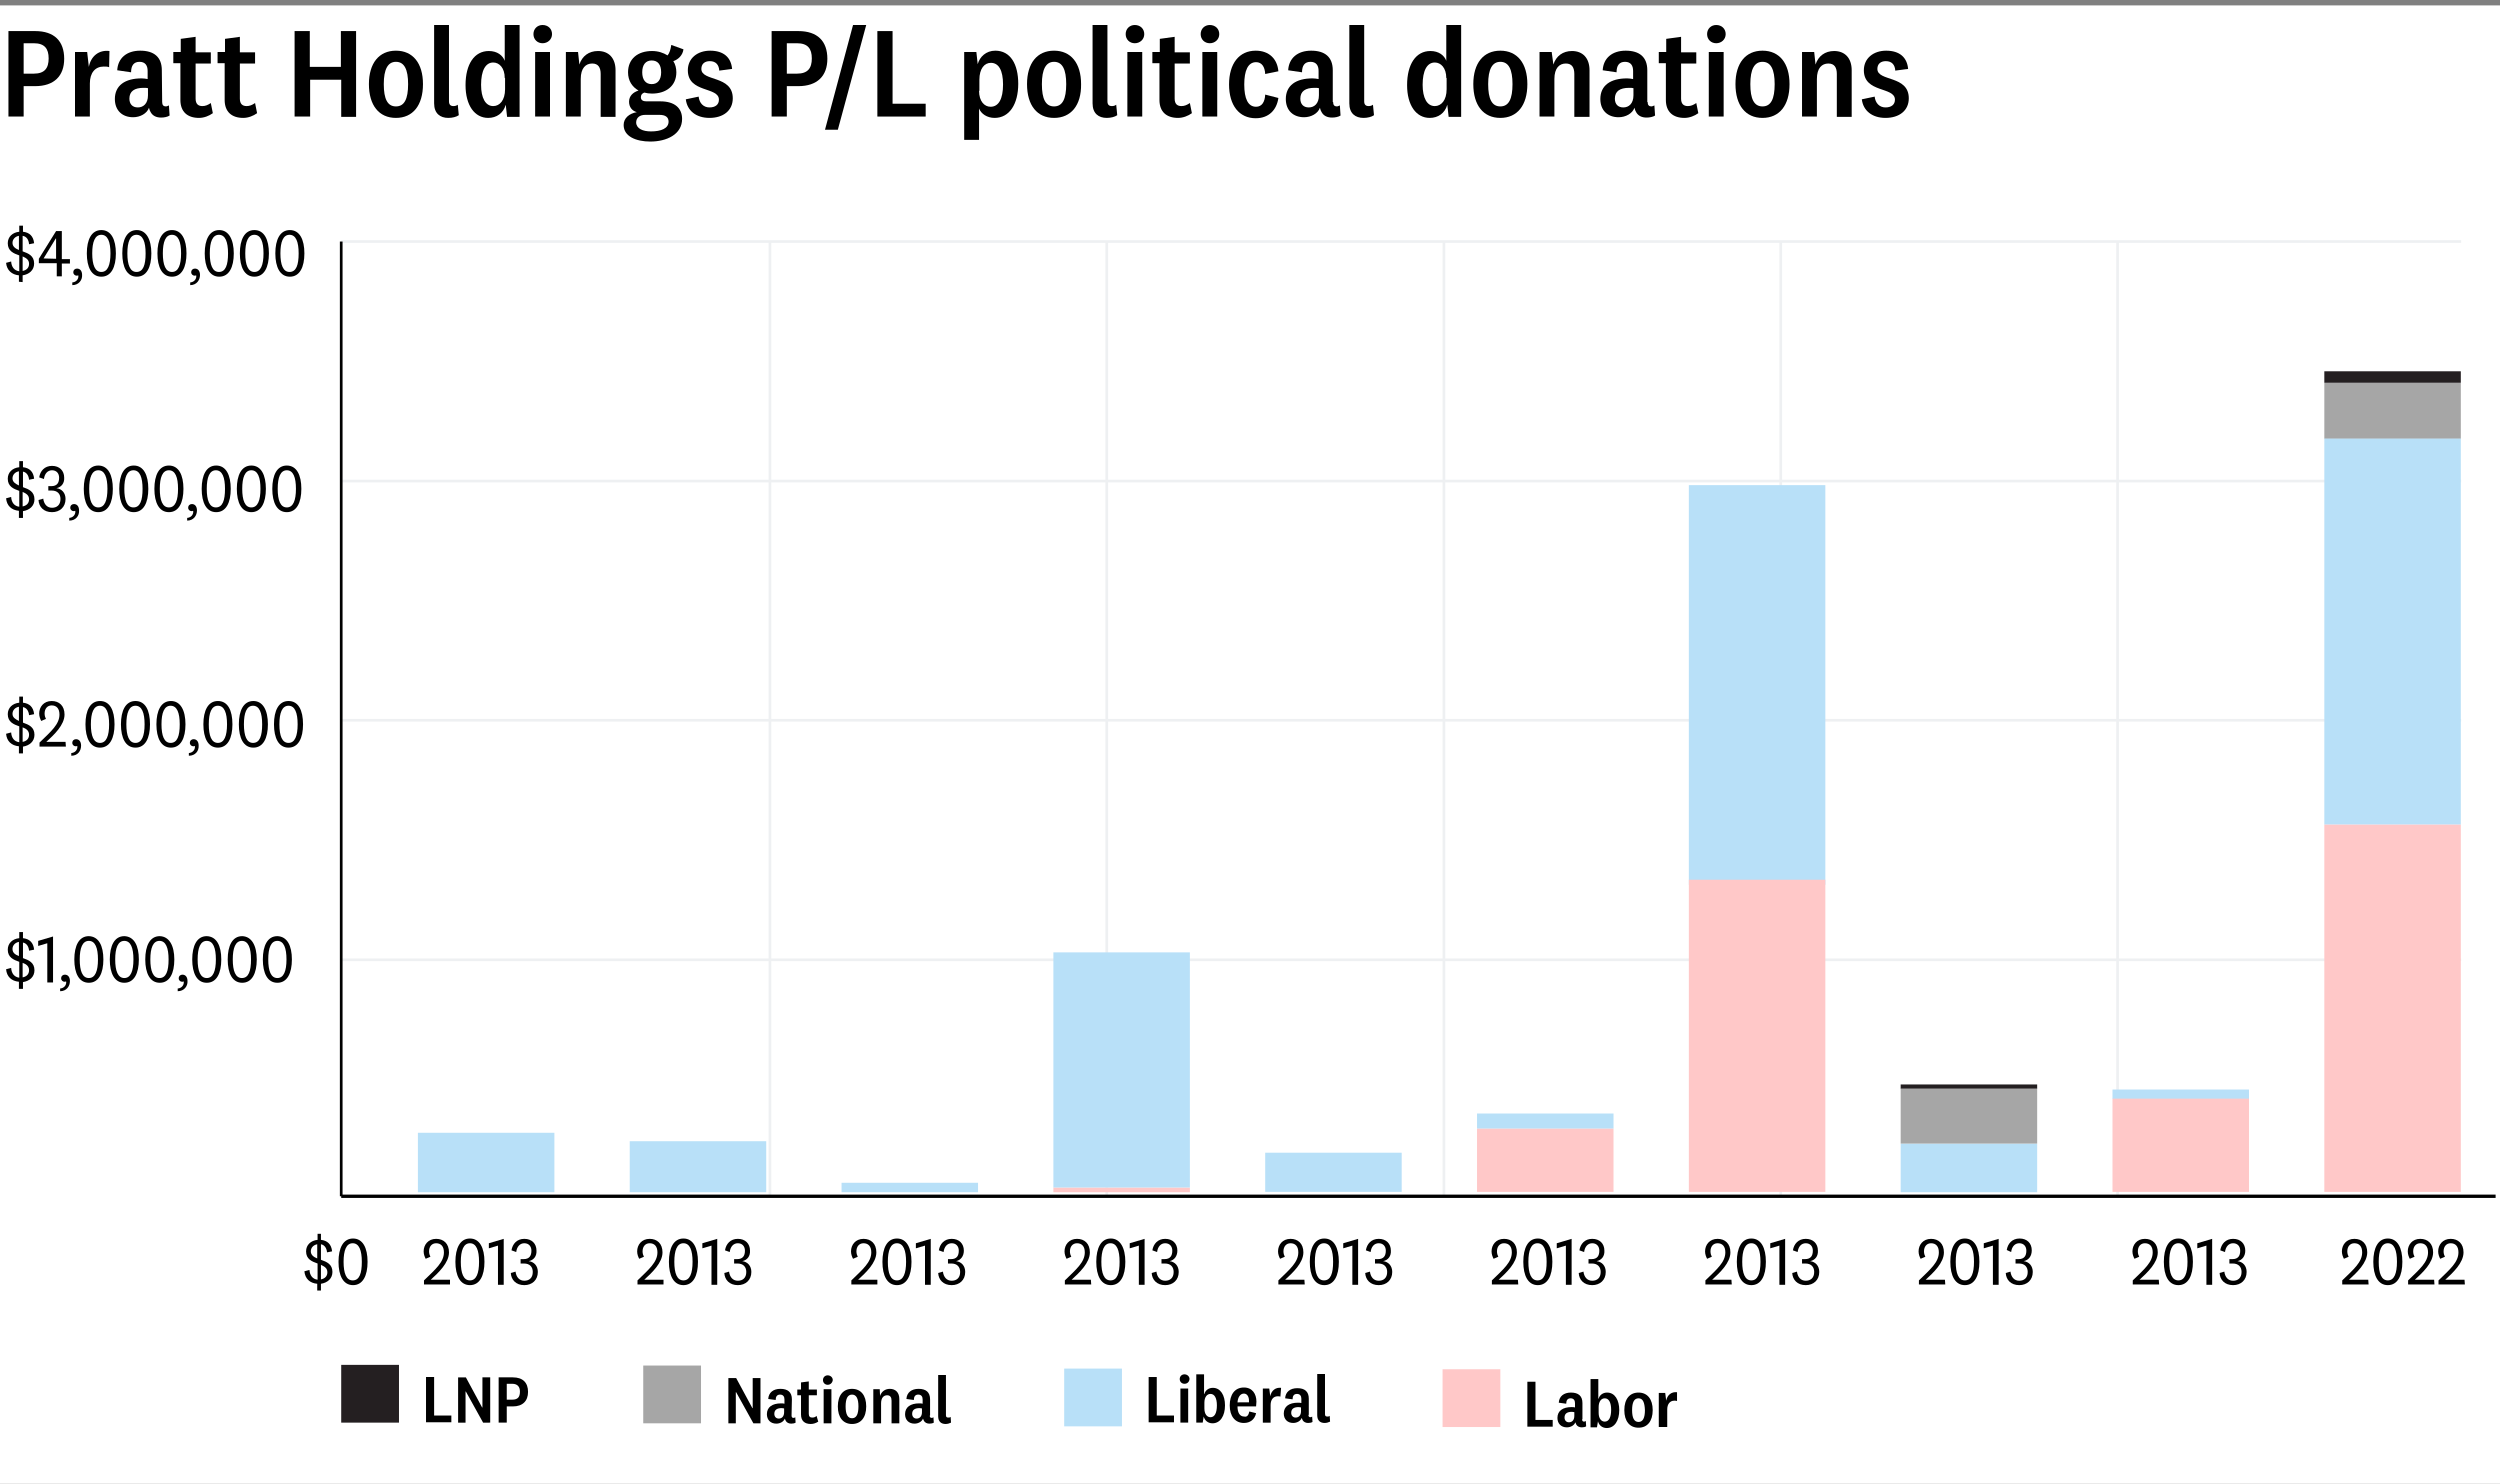 <?xml version="1.0" encoding="utf-8"?>
<!-- Generator: Adobe Illustrator 28.0.0, SVG Export Plug-In . SVG Version: 6.00 Build 0)  -->
<svg version="1.1" id="Layer_1" xmlns="http://www.w3.org/2000/svg" xmlns:xlink="http://www.w3.org/1999/xlink" x="0px" y="0px"
	 viewBox="0 0 740 439.2" style="enable-background:new 0 0 740 439.2;" xml:space="preserve">
<rect x="0" y="0" width="740" height="439.2" fill="#808080" stroke="none"/>
<style type="text/css">
	.st0{fill:#FFFFFF;}
	.st1{enable-background:new    ;}
	.st2{fill:none;stroke:#EEF0F2;stroke-width:0.785;stroke-linejoin:round;stroke-miterlimit:10;}
	.st3{fill:none;stroke:#EEF0F2;stroke-width:0.797;stroke-linejoin:round;stroke-miterlimit:10;}
	.st4{fill:none;stroke:#000000;stroke-width:0.797;stroke-linejoin:round;stroke-miterlimit:10;}
	.st5{fill:none;stroke:#000000;stroke-width:0.985;stroke-linejoin:round;stroke-miterlimit:10;}
	.st6{fill:#241F21;}
	.st7{fill:#A6A6A6;}
	.st8{fill:none;}
	.st9{fill:#B8E0F8;}
	.st10{fill:#FFC8C8;}
</style>
<g id="Layer_2_00000036953601885622821060000017517920611602857627_">
</g>
<rect y="1.6" class="st0" width="740" height="437.6"/>
<g class="st1">
	<path d="M7,25.4v9.1H2.5V9.2h7.9c5.7,0,8.6,3,8.6,8.2c0,5.1-3,8.1-8.6,8.1H7V25.4z M10,12.8H7v9h3c3.2,0,4.4-1.6,4.4-4.5
		S13.2,12.8,10,12.8z"/>
	<path d="M32.3,19.9c-0.4-0.2-1-0.2-1.6-0.2c-2.5,0-4.1,1.8-4.1,5v9.8h-4.4V15.4h3.6l0.5,4.4c0.6-3.2,3-5.1,6.1-4.7L32.3,19.9z"/>
	<path d="M48,30.2c0,0.9,0.4,1.3,1.1,1.3c0.3,0,0.7-0.2,0.9-0.3l0.2,3c-0.6,0.4-1.6,0.6-2.5,0.6c-1.4,0-2.5-0.5-3.1-1.6
		c-0.2-0.3-0.4-0.8-0.5-1.3c-0.6,1.7-2.6,2.8-4.7,2.8c-3.2,0-5.4-2-5.4-5.4c0-4,3-6.1,7.9-6.1c0.6,0,1.3,0.1,1.8,0.2V21
		c0-1.6-0.7-2.7-2.4-2.7s-2.5,1.1-2.5,3.1l-4.1-0.6c0.2-3.6,2.8-5.8,6.8-5.8c4.1,0,6.4,1.9,6.4,5.8L48,30.2L48,30.2z M43.8,26.1
		C43.5,26,43,26,42.5,26c-2.7,0-4.2,1-4.2,3.2c0,1.6,0.9,2.6,2.5,2.6s3-1.1,3-3.6V26.1z"/>
	<path d="M63,33.5c-1.1,0.8-2.6,1.4-4.1,1.4c-3.4,0-5.5-1.8-5.5-5.3V18.7h-2.1v-3.3h2.2v-3.9l4.4-0.6v4.6h4.5v3.3h-4.5v10.4
		c0,1.6,0.8,2.2,2,2.2c0.9,0,1.6-0.3,2.5-0.9L63,33.5z"/>
	<path d="M76.1,33.5c-1.1,0.8-2.6,1.4-4.1,1.4c-3.4,0-5.5-1.8-5.5-5.3V18.7h-2.1v-3.3h2.2v-3.9l4.4-0.6v4.6h4.5v3.3H71v10.4
		c0,1.6,0.8,2.2,2,2.2c0.9,0,1.6-0.3,2.5-0.9L76.1,33.5z"/>
	<path d="M87.2,34.5V9.2h4.5v10.6h9.2V9.2h4.5v25.4H101v-11h-9.2v10.9H87.2z"/>
	<path d="M117.2,34.9c-5,0-8-3.7-8-10c0-6.2,3-9.9,8-9.9s8,3.7,8,9.9C125.2,31.2,122.2,34.9,117.2,34.9z M117.2,18.3
		c-2.4,0-3.6,2.2-3.6,6.6s1.1,6.6,3.6,6.6s3.6-2.2,3.6-6.6C120.8,20.6,119.7,18.3,117.2,18.3z"/>
	<path d="M135.8,34.1c-0.7,0.5-1.9,0.8-3.1,0.8c-2.4,0-4.2-1.3-4.2-4.3V7.4h4.4V30c0,1,0.5,1.4,1.3,1.4c0.5,0,0.9-0.1,1.3-0.4
		L135.8,34.1z"/>
	<path d="M149.7,31c-0.7,2.5-2.7,3.9-5.2,3.9c-4,0-6.7-3.7-6.7-9.7c0-6.2,2.6-10.1,6.9-10.1c2.5,0,4.1,1.3,4.7,2.9V7.4h4.4v27.2
		h-3.7L149.7,31z M149.4,23.1c0-3-1.6-4.6-3.4-4.6c-2.3,0-3.6,2.4-3.6,6.6c0,3.9,1.3,6.3,3.6,6.3c1.9,0,3.5-1.7,3.5-5v-3.3H149.4z"
		/>
	<path d="M160.6,12.8c-1.5,0-2.7-1.1-2.7-2.7s1.2-2.7,2.7-2.7c1.6,0,2.8,1.1,2.8,2.7S162.1,12.8,160.6,12.8z M162.8,15.4v19.1h-4.4
		V15.4H162.8z"/>
	<path d="M171.5,19.1c0.8-2.5,2.8-4,5.5-4c3.2,0,5.2,2.1,5.2,5.7v13.8h-4.4V21.9c0-1.9-0.7-3.1-2.5-3.1c-1.9,0-3.4,1.3-3.4,4.6v11.1
		h-4.4V15.4h3.6L171.5,19.1z"/>
	<path d="M192.5,41.9c-4.2,0-7.9-1.5-7.9-4.9c0-2,1.6-3.4,3.9-3.8c-1.4-0.4-2.3-1.5-2.3-3.1c0-1.7,1.2-2.8,2.8-3.3
		c-1.9-1.1-3.1-2.9-3.1-5.4c0-4,2.9-6.3,7.1-6.3c1.8,0,3.3,0.5,4.6,1.3c0.6-0.7,0.9-1.8,1.1-3.1l3.6,1.3c-0.2,1.7-1.5,3-3,3.5
		c0.6,0.9,0.9,2.1,0.9,3.3c0,4-3,6.3-7.2,6.3c-0.8,0-1.6-0.1-2.3-0.3c-0.7,0.3-1,0.7-1,1.4c0,0.8,0.6,1.2,1.6,1.2h4.2
		c4.2,0,6.4,2,6.4,5.2C201.9,39.8,197.3,41.9,192.5,41.9z M192.7,38.9c3,0,5.2-0.9,5.2-2.9c0-1.3-0.9-2-2.7-2H191
		c-1.6,0-2.7,0.8-2.7,2.3C188.4,38.1,190.3,38.9,192.7,38.9z M192.9,24.9c1.8,0,2.8-1.3,2.8-3.5c0-2.3-1-3.5-2.8-3.5
		s-2.8,1.3-2.8,3.5C190.1,23.6,191.1,24.9,192.9,24.9z"/>
	<path d="M206.8,28.6c0.2,1.9,1.4,3.2,3.2,3.2c1.7,0,2.8-0.8,2.8-2.3c0-3.9-9.2-1.9-9.2-8.7c0-3.6,2.9-5.8,6.6-5.8
		c4,0,6.2,2,6.5,5.4l-3.8,0.5c-0.1-1.7-1-2.8-2.8-2.8c-1.5,0-2.5,0.8-2.5,2.3c0,3.8,9.3,1.8,9.3,8.7c0,3.7-2.9,5.8-6.9,5.8
		c-3.9,0-6.6-2.1-7-5.5L206.8,28.6z"/>
	<path d="M232.9,25.4v9.1h-4.5V9.2h7.9c5.7,0,8.6,3,8.6,8.2c0,5.1-3,8.1-8.6,8.1h-3.4V25.4z M235.9,12.8h-3v9h3
		c3.2,0,4.4-1.6,4.4-4.5C240.3,14.4,239.1,12.8,235.9,12.8z"/>
	<path d="M252.5,7.4h3.9l-8.4,31h-3.8L252.5,7.4z"/>
	<path d="M264.2,9.2v21.5h9.8v3.8h-14.3V9.2H264.2z"/>
	<path d="M289.4,19c0.6-2.2,2.5-4,5.2-4c4.5,0,6.8,4,6.8,9.8c0,6-2.6,10.1-7,10.1c-2.2,0-4-1.2-4.6-2.8v9.3h-4.4v-26h3.6L289.4,19z
		 M289.8,26.9c0,3.1,1.6,4.7,3.4,4.7c2.4,0,3.7-2.3,3.7-6.6c0-4.2-1.3-6.4-3.6-6.4c-1.9,0-3.4,1.7-3.4,5v3.3H289.8z"/>
	<path d="M312,34.9c-5,0-8-3.7-8-10c0-6.2,3-9.9,8-9.9s8,3.7,8,9.9C320.1,31.2,317,34.9,312,34.9z M312,18.3c-2.4,0-3.6,2.2-3.6,6.6
		s1.1,6.6,3.6,6.6s3.6-2.2,3.6-6.6C315.6,20.6,314.5,18.3,312,18.3z"/>
	<path d="M330.7,34.1c-0.7,0.5-1.9,0.8-3.1,0.8c-2.4,0-4.2-1.3-4.2-4.3V7.4h4.4V30c0,1,0.5,1.4,1.3,1.4c0.5,0,0.9-0.1,1.3-0.4
		L330.7,34.1z"/>
	<path d="M335.9,12.8c-1.5,0-2.7-1.1-2.7-2.7s1.2-2.7,2.7-2.7c1.6,0,2.8,1.1,2.8,2.7S337.4,12.8,335.9,12.8z M338.1,15.4v19.1h-4.4
		V15.4H338.1z"/>
	<path d="M352.8,33.5c-1.1,0.8-2.6,1.4-4.1,1.4c-3.4,0-5.5-1.8-5.5-5.3V18.7h-2.1v-3.3h2.2v-3.9l4.4-0.6v4.6h4.5v3.3h-4.5v10.4
		c0,1.6,0.8,2.2,2,2.2c0.9,0,1.6-0.3,2.5-0.9L352.8,33.5z"/>
	<path d="M358.1,12.8c-1.5,0-2.7-1.1-2.7-2.7s1.2-2.7,2.7-2.7c1.6,0,2.8,1.1,2.8,2.7S359.6,12.8,358.1,12.8z M360.3,15.4v19.1h-4.4
		V15.4H360.3z"/>
	<path d="M371.7,15c4,0,6.4,2.5,6.7,6.1l-3.9,0.8c-0.1-2.1-1-3.5-2.7-3.5c-2.4,0-3.5,2.5-3.5,6.6c0,4.2,1.1,6.6,3.5,6.6
		c1.7,0,2.6-1.4,2.7-3.6l3.9,1c-0.5,3.6-2.9,6-6.7,6c-4.9,0-7.9-3.8-7.9-10C363.8,18.8,366.8,15,371.7,15z"/>
	<path d="M394.6,30.2c0,0.9,0.4,1.3,1.1,1.3c0.3,0,0.7-0.2,0.9-0.3l0.2,3c-0.6,0.4-1.6,0.6-2.5,0.6c-1.4,0-2.5-0.5-3.1-1.6
		c-0.2-0.3-0.4-0.8-0.5-1.3c-0.6,1.7-2.6,2.8-4.7,2.8c-3.2,0-5.4-2-5.4-5.4c0-4,3-6.1,7.9-6.1c0.6,0,1.3,0.1,1.8,0.2V21
		c0-1.6-0.7-2.7-2.4-2.7c-1.7,0-2.5,1.1-2.5,3.1l-4.1-0.6c0.2-3.6,2.8-5.8,6.8-5.8c4.1,0,6.4,1.9,6.4,5.8v9.4H394.6z M390.4,26.1
		c-0.3-0.1-0.8-0.1-1.3-0.1c-2.7,0-4.2,1-4.2,3.2c0,1.6,0.9,2.6,2.5,2.6s3-1.1,3-3.6V26.1z"/>
	<path d="M406.7,34.1c-0.7,0.5-1.9,0.8-3.1,0.8c-2.4,0-4.2-1.3-4.2-4.3V7.4h4.4V30c0,1,0.5,1.4,1.3,1.4c0.5,0,0.9-0.1,1.3-0.4
		L406.7,34.1z"/>
	<path d="M428.4,31c-0.7,2.5-2.7,3.9-5.2,3.9c-4,0-6.7-3.7-6.7-9.7c0-6.2,2.6-10.1,6.9-10.1c2.5,0,4.1,1.3,4.7,2.9V7.4h4.4v27.2
		h-3.7L428.4,31z M428.1,23.1c0-3-1.6-4.6-3.4-4.6c-2.3,0-3.6,2.4-3.6,6.6c0,3.9,1.3,6.3,3.6,6.3c1.9,0,3.5-1.7,3.5-5v-3.3H428.1z"
		/>
	<path d="M444.1,34.9c-5,0-8-3.7-8-10c0-6.2,3-9.9,8-9.9s8,3.7,8,9.9C452.1,31.2,449.1,34.9,444.1,34.9z M444.1,18.3
		c-2.4,0-3.6,2.2-3.6,6.6s1.1,6.6,3.6,6.6s3.6-2.2,3.6-6.6C447.7,20.6,446.6,18.3,444.1,18.3z"/>
	<path d="M459.8,19.1c0.8-2.5,2.8-4,5.5-4c3.2,0,5.2,2.1,5.2,5.7v13.8H466V21.9c0-1.9-0.7-3.1-2.5-3.1c-1.9,0-3.4,1.3-3.4,4.6v11.1
		h-4.4V15.4h3.6L459.8,19.1z"/>
	<path d="M487.7,30.2c0,0.9,0.4,1.3,1.1,1.3c0.3,0,0.7-0.2,0.9-0.3l0.2,3c-0.6,0.4-1.6,0.6-2.5,0.6c-1.4,0-2.5-0.5-3.1-1.6
		c-0.2-0.3-0.4-0.8-0.5-1.3c-0.6,1.7-2.6,2.8-4.7,2.8c-3.2,0-5.4-2-5.4-5.4c0-4,3-6.1,7.9-6.1c0.6,0,1.3,0.1,1.8,0.2V21
		c0-1.6-0.7-2.7-2.4-2.7c-1.7,0-2.5,1.1-2.5,3.1l-4.1-0.6c0.2-3.6,2.8-5.8,6.8-5.8c4.1,0,6.4,1.9,6.4,5.8v9.4H487.7z M483.5,26.1
		c-0.3-0.1-0.8-0.1-1.3-0.1c-2.7,0-4.2,1-4.2,3.2c0,1.6,0.9,2.6,2.5,2.6s3-1.1,3-3.6V26.1z"/>
	<path d="M502.7,33.5c-1.1,0.8-2.6,1.4-4.1,1.4c-3.4,0-5.5-1.8-5.5-5.3V18.7H491v-3.3h2.2v-3.9l4.4-0.6v4.6h4.5v3.3h-4.5v10.4
		c0,1.6,0.8,2.2,2,2.2c0.9,0,1.6-0.3,2.5-0.9L502.7,33.5z"/>
	<path d="M508,12.8c-1.5,0-2.7-1.1-2.7-2.7s1.2-2.7,2.7-2.7c1.6,0,2.8,1.1,2.8,2.7S509.5,12.8,508,12.8z M510.2,15.4v19.1h-4.4V15.4
		H510.2z"/>
	<path d="M521.7,34.9c-5,0-8-3.7-8-10c0-6.2,3-9.9,8-9.9s8,3.7,8,9.9C529.7,31.2,526.7,34.9,521.7,34.9z M521.7,18.3
		c-2.4,0-3.6,2.2-3.6,6.6s1.1,6.6,3.6,6.6s3.6-2.2,3.6-6.6C525.3,20.6,524.2,18.3,521.7,18.3z"/>
	<path d="M537.4,19.1c0.8-2.5,2.8-4,5.5-4c3.2,0,5.2,2.1,5.2,5.7v13.8h-4.4V21.9c0-1.9-0.7-3.1-2.5-3.1c-1.9,0-3.4,1.3-3.4,4.6v11.1
		h-4.4V15.4h3.6L537.4,19.1z"/>
	<path d="M554.9,28.6c0.2,1.9,1.4,3.2,3.2,3.2c1.7,0,2.8-0.8,2.8-2.3c0-3.9-9.2-1.9-9.2-8.7c0-3.6,2.9-5.8,6.6-5.8
		c4,0,6.2,2,6.5,5.4l-3.8,0.5c-0.1-1.7-1-2.8-2.8-2.8c-1.5,0-2.5,0.8-2.5,2.3c0,3.8,9.3,1.8,9.3,8.7c0,3.7-2.9,5.8-6.9,5.8
		c-3.9,0-6.6-2.1-7-5.5L554.9,28.6z"/>
</g>
<line class="st2" x1="101" y1="71.5" x2="728.5" y2="71.5"/>
<line class="st3" x1="227.9" y1="354.1" x2="227.9" y2="71.5"/>
<line class="st3" x1="427.4" y1="354.1" x2="427.4" y2="71.5"/>
<line class="st3" x1="626.8" y1="354.1" x2="626.8" y2="71.5"/>
<line class="st2" x1="101" y1="284.1" x2="728.5" y2="284.1"/>
<line class="st2" x1="101" y1="213.2" x2="728.5" y2="213.2"/>
<line class="st2" x1="101" y1="142.4" x2="728.5" y2="142.4"/>
<line class="st4" x1="101" y1="354.1" x2="101" y2="71.5"/>
<line class="st3" x1="327.6" y1="354.1" x2="327.6" y2="71.5"/>
<line class="st3" x1="527.1" y1="354.1" x2="527.1" y2="71.5"/>
<g class="st1">
	<path d="M5.6,83.4v-1.9C3.5,81.3,2,80,1.8,77.8l1.5-0.4c0.1,1.6,0.9,2.7,2.4,2.9v-4.7C4,75,2.3,74.3,2.3,72c0-1.9,1.4-3.2,3.4-3.4
		v-1.8h1.1v1.8c1.9,0.2,3.1,1.3,3.3,3.4l-1.5,0.3C8.5,71,7.9,70,6.7,69.8v4.6c1.7,0.6,3.4,1.3,3.4,3.6c0,2-1.5,3.2-3.4,3.5v2
		L5.6,83.4L5.6,83.4z M5.6,74v-4.2c-1.1,0.2-1.9,1-1.9,2.1C3.7,73,4.6,73.6,5.6,74z M6.7,75.9v4.3c1.1-0.2,1.9-0.9,1.9-2.1
		C8.6,76.9,7.8,76.4,6.7,75.9z"/>
	<path d="M16.7,77.9h-5.2v-1.3l5.1-8.2h1.7v8.3h2.4V78h-2.4v3.8h-1.5v-3.9H16.7z M12.9,76.5L12.9,76.5l3.7,0.1v-6h-0.1L12.9,76.5z"
		/>
	<path d="M21.4,84.4v-0.8c1.2-0.1,1.8-1,1.8-1.8c0-0.1,0-0.3-0.1-0.3c-0.1,0.1-0.3,0.1-0.4,0.1c-0.5,0-1-0.4-1-1
		c0-0.7,0.5-1.1,1.1-1.1c0.9,0,1.5,0.7,1.5,1.9C24.4,82.9,23.3,84.4,21.4,84.4z"/>
	<path d="M34.3,75c0,4.1-1.4,6.9-4.3,6.9s-4.3-2.8-4.3-6.9s1.4-6.9,4.3-6.9S34.3,70.9,34.3,75z M32.7,75c0-3.4-0.8-5.5-2.7-5.5
		c-1.9,0-2.7,2.1-2.7,5.5s0.8,5.5,2.7,5.5C31.9,80.5,32.7,78.4,32.7,75z"/>
	<path d="M44.8,75c0,4.1-1.4,6.9-4.3,6.9c-2.9,0-4.3-2.8-4.3-6.9s1.4-6.9,4.3-6.9C43.3,68.1,44.8,70.9,44.8,75z M43.1,75
		c0-3.4-0.8-5.5-2.7-5.5s-2.7,2.1-2.7,5.5s0.8,5.5,2.7,5.5C42.4,80.5,43.1,78.4,43.1,75z"/>
	<path d="M55.2,75c0,4.1-1.4,6.9-4.3,6.9c-2.9,0-4.3-2.8-4.3-6.9s1.4-6.9,4.3-6.9S55.2,70.9,55.2,75z M53.6,75
		c0-3.4-0.8-5.5-2.7-5.5s-2.7,2.1-2.7,5.5s0.8,5.5,2.7,5.5S53.6,78.4,53.6,75z"/>
	<path d="M56.3,84.4v-0.8c1.2-0.1,1.8-1,1.8-1.8c0-0.1,0-0.3-0.1-0.3c-0.1,0.1-0.3,0.1-0.4,0.1c-0.5,0-1-0.4-1-1
		c0-0.7,0.5-1.1,1.1-1.1c0.9,0,1.5,0.7,1.5,1.9C59.2,82.9,58.2,84.4,56.3,84.4z"/>
	<path d="M69.2,75c0,4.1-1.4,6.9-4.3,6.9s-4.3-2.8-4.3-6.9s1.4-6.9,4.3-6.9C67.7,68.1,69.2,70.9,69.2,75z M67.5,75
		c0-3.4-0.8-5.5-2.7-5.5c-1.9,0-2.7,2.1-2.7,5.5s0.8,5.5,2.7,5.5C66.8,80.5,67.5,78.4,67.5,75z"/>
	<path d="M79.6,75c0,4.1-1.4,6.9-4.3,6.9S71,79.1,71,75s1.4-6.9,4.3-6.9S79.6,70.9,79.6,75z M78,75c0-3.4-0.8-5.5-2.7-5.5
		c-1.9,0-2.7,2.1-2.7,5.5s0.8,5.5,2.7,5.5S78,78.4,78,75z"/>
	<path d="M90.1,75c0,4.1-1.4,6.9-4.3,6.9s-4.3-2.8-4.3-6.9s1.4-6.9,4.3-6.9S90.1,70.9,90.1,75z M88.4,75c0-3.4-0.8-5.5-2.7-5.5
		c-1.9,0-2.7,2.1-2.7,5.5s0.8,5.5,2.7,5.5C87.7,80.5,88.4,78.4,88.4,75z"/>
</g>
<g class="st1">
	<path d="M5.6,153.1v-1.9c-2.2-0.2-3.6-1.5-3.8-3.7l1.5-0.4c0.1,1.6,0.9,2.7,2.4,2.9v-4.7c-1.7-0.6-3.4-1.3-3.4-3.6
		c0-1.9,1.4-3.2,3.4-3.4v-1.8h1.1v1.8c1.9,0.2,3.1,1.3,3.3,3.4L8.6,142c-0.1-1.2-0.7-2.2-1.8-2.4v4.6c1.7,0.6,3.4,1.3,3.4,3.6
		c0,2-1.5,3.2-3.4,3.5v2H5.6V153.1z M5.6,143.7v-4.2c-1.1,0.2-1.9,1-1.9,2.1C3.7,142.7,4.6,143.2,5.6,143.7z M6.7,145.6v4.3
		c1.1-0.2,1.9-0.9,1.9-2.1C8.6,146.6,7.8,146.1,6.7,145.6z"/>
	<path d="M16.7,144.5c1.6,0.2,2.7,1.4,2.7,3.2c0,2.4-1.7,3.9-4,3.9c-2.5,0-3.9-1.6-4-3.6l1.4-0.4c0.2,1.6,1.1,2.7,2.6,2.7
		c1.4,0,2.5-0.8,2.5-2.6c0-1.5-0.9-2.5-2.6-2.5h-1v-1.3h0.9c1.7,0,2.3-1,2.3-2.5c0-1.3-0.8-2.2-2.1-2.2s-2.2,1-2.4,2.6l-1.4-0.5
		c0.3-1.9,1.6-3.4,3.8-3.4s3.6,1.4,3.6,3.5C19.1,143,18.2,144.2,16.7,144.5L16.7,144.5z"/>
	<path d="M20.5,154.1v-0.8c1.2-0.1,1.8-1,1.8-1.8c0-0.1,0-0.3-0.1-0.3c-0.1,0.1-0.3,0.1-0.4,0.1c-0.5,0-1-0.4-1-1
		c0-0.7,0.5-1.1,1.1-1.1c0.9,0,1.5,0.7,1.5,1.9C23.5,152.6,22.5,154.1,20.5,154.1z"/>
	<path d="M33.4,144.7c0,4.1-1.4,6.9-4.3,6.9s-4.3-2.8-4.3-6.9s1.4-6.9,4.3-6.9S33.4,140.6,33.4,144.7z M31.8,144.7
		c0-3.4-0.8-5.5-2.7-5.5c-1.9,0-2.7,2.1-2.7,5.5s0.8,5.5,2.7,5.5S31.8,148.1,31.8,144.7z"/>
	<path d="M43.9,144.7c0,4.1-1.4,6.9-4.3,6.9c-2.9,0-4.3-2.8-4.3-6.9s1.4-6.9,4.3-6.9S43.9,140.6,43.9,144.7z M42.2,144.7
		c0-3.4-0.8-5.5-2.7-5.5s-2.7,2.1-2.7,5.5s0.8,5.5,2.7,5.5C41.5,150.2,42.2,148.1,42.2,144.7z"/>
	<path d="M54.3,144.7c0,4.1-1.4,6.9-4.3,6.9c-2.9,0-4.3-2.8-4.3-6.9s1.4-6.9,4.3-6.9C52.9,137.8,54.3,140.6,54.3,144.7z M52.7,144.7
		c0-3.4-0.8-5.5-2.7-5.5s-2.7,2.1-2.7,5.5s0.8,5.5,2.7,5.5S52.7,148.1,52.7,144.7z"/>
	<path d="M55.4,154.1v-0.8c1.2-0.1,1.8-1,1.8-1.8c0-0.1,0-0.3-0.1-0.3c-0.1,0.1-0.3,0.1-0.4,0.1c-0.5,0-1-0.4-1-1
		c0-0.7,0.5-1.1,1.1-1.1c0.9,0,1.5,0.7,1.5,1.9C58.3,152.6,57.3,154.1,55.4,154.1z"/>
	<path d="M68.3,144.7c0,4.1-1.4,6.9-4.3,6.9s-4.3-2.8-4.3-6.9s1.4-6.9,4.3-6.9C66.9,137.8,68.3,140.6,68.3,144.7z M66.6,144.7
		c0-3.4-0.8-5.5-2.7-5.5c-1.9,0-2.7,2.1-2.7,5.5s0.8,5.5,2.7,5.5C65.9,150.2,66.6,148.1,66.6,144.7z"/>
	<path d="M78.7,144.7c0,4.1-1.4,6.9-4.3,6.9s-4.3-2.8-4.3-6.9s1.4-6.9,4.3-6.9C77.3,137.8,78.7,140.6,78.7,144.7z M77.1,144.7
		c0-3.4-0.8-5.5-2.7-5.5c-1.9,0-2.7,2.1-2.7,5.5s0.8,5.5,2.7,5.5C76.3,150.2,77.1,148.1,77.1,144.7z"/>
	<path d="M89.2,144.7c0,4.1-1.4,6.9-4.3,6.9s-4.3-2.8-4.3-6.9s1.4-6.9,4.3-6.9C87.8,137.8,89.2,140.6,89.2,144.7z M87.6,144.7
		c0-3.4-0.8-5.5-2.7-5.5c-1.9,0-2.7,2.1-2.7,5.5s0.8,5.5,2.7,5.5C86.8,150.2,87.6,148.1,87.6,144.7z"/>
</g>
<g class="st1">
	<path d="M5.6,222.8v-1.9c-2.2-0.2-3.6-1.5-3.8-3.7l1.5-0.4c0.1,1.6,0.9,2.7,2.4,2.9V215c-1.7-0.6-3.4-1.3-3.4-3.6
		c0-1.9,1.4-3.2,3.4-3.4v-1.8h1.1v1.8c1.9,0.2,3.1,1.3,3.3,3.4l-1.5,0.3c-0.1-1.2-0.7-2.2-1.8-2.4v4.6c1.7,0.6,3.4,1.3,3.4,3.6
		c0,2-1.5,3.2-3.4,3.5v2H5.6V222.8z M5.6,213.4v-4.2c-1.1,0.2-1.9,1-1.9,2.1C3.7,212.4,4.6,212.9,5.6,213.4z M6.7,215.3v4.3
		c1.1-0.2,1.9-0.9,1.9-2.1C8.6,216.3,7.8,215.7,6.7,215.3z"/>
	<path d="M19.5,221h-7.8v-1.2c3.4-3.3,5.9-5.4,5.9-8.3c0-1.8-0.9-2.7-2.3-2.7c-1.3,0-2.1,1-2.1,2.4c0,0.7,0.2,1.2,0.4,1.6l-1.4,0.6
		c-0.3-0.6-0.6-1.3-0.6-2.2c0-1.9,1.3-3.7,3.7-3.7c2.2,0,3.8,1.4,3.8,4c0,3.1-3.1,6-5.4,8.1h5.7L19.5,221L19.5,221z"/>
	<path d="M21.1,223.7v-0.8c1.2-0.1,1.8-1,1.8-1.8c0-0.1,0-0.3-0.1-0.3c-0.1,0.1-0.3,0.1-0.4,0.1c-0.5,0-1-0.4-1-1
		c0-0.7,0.5-1.1,1.1-1.1c0.9,0,1.5,0.7,1.5,1.9C24,222.3,23,223.7,21.1,223.7z"/>
	<path d="M33.9,214.4c0,4.1-1.4,6.9-4.3,6.9s-4.3-2.8-4.3-6.9s1.4-6.9,4.3-6.9S33.9,210.2,33.9,214.4z M32.3,214.4
		c0-3.4-0.8-5.5-2.7-5.5c-1.9,0-2.7,2.1-2.7,5.5s0.8,5.5,2.7,5.5S32.3,217.8,32.3,214.4z"/>
	<path d="M44.4,214.4c0,4.1-1.4,6.9-4.3,6.9c-2.9,0-4.3-2.8-4.3-6.9s1.4-6.9,4.3-6.9S44.4,210.2,44.4,214.4z M42.8,214.4
		c0-3.4-0.8-5.5-2.7-5.5s-2.7,2.1-2.7,5.5s0.8,5.5,2.7,5.5S42.8,217.8,42.8,214.4z"/>
	<path d="M54.9,214.4c0,4.1-1.4,6.9-4.3,6.9c-2.9,0-4.3-2.8-4.3-6.9s1.4-6.9,4.3-6.9C53.4,207.5,54.9,210.2,54.9,214.4z M53.2,214.4
		c0-3.4-0.8-5.5-2.7-5.5s-2.7,2.1-2.7,5.5s0.8,5.5,2.7,5.5C52.5,219.9,53.2,217.8,53.2,214.4z"/>
	<path d="M55.9,223.7v-0.8c1.2-0.1,1.8-1,1.8-1.8c0-0.1,0-0.3-0.1-0.3c-0.1,0.1-0.3,0.1-0.4,0.1c-0.5,0-1-0.4-1-1
		c0-0.7,0.5-1.1,1.1-1.1c0.9,0,1.5,0.7,1.5,1.9C58.9,222.3,57.8,223.7,55.9,223.7z"/>
	<path d="M68.8,214.4c0,4.1-1.4,6.9-4.3,6.9s-4.3-2.8-4.3-6.9s1.4-6.9,4.3-6.9C67.4,207.5,68.8,210.2,68.8,214.4z M67.2,214.4
		c0-3.4-0.8-5.5-2.7-5.5c-1.9,0-2.7,2.1-2.7,5.5s0.8,5.5,2.7,5.5S67.2,217.8,67.2,214.4z"/>
	<path d="M79.3,214.4c0,4.1-1.4,6.9-4.3,6.9s-4.3-2.8-4.3-6.9s1.4-6.9,4.3-6.9C77.8,207.5,79.3,210.2,79.3,214.4z M77.6,214.4
		c0-3.4-0.8-5.5-2.7-5.5c-1.9,0-2.7,2.1-2.7,5.5s0.8,5.5,2.7,5.5C76.9,219.9,77.6,217.8,77.6,214.4z"/>
	<path d="M89.7,214.4c0,4.1-1.4,6.9-4.3,6.9s-4.3-2.8-4.3-6.9s1.4-6.9,4.3-6.9C88.3,207.5,89.7,210.2,89.7,214.4z M88.1,214.4
		c0-3.4-0.8-5.5-2.7-5.5c-1.9,0-2.7,2.1-2.7,5.5s0.8,5.5,2.7,5.5C87.3,219.9,88.1,217.8,88.1,214.4z"/>
</g>
<g class="st1">
	<path d="M5.6,292.5v-1.9c-2.2-0.2-3.6-1.5-3.8-3.7l1.5-0.4c0.1,1.6,0.9,2.7,2.4,2.9v-4.7c-1.7-0.6-3.4-1.3-3.4-3.6
		c0-1.9,1.4-3.2,3.4-3.4v-1.8h1.1v1.8c1.9,0.2,3.1,1.3,3.3,3.4l-1.5,0.3c-0.1-1.2-0.7-2.2-1.8-2.4v4.6c1.7,0.6,3.4,1.3,3.4,3.6
		c0,2-1.5,3.2-3.4,3.5v2H5.6V292.5z M5.6,283v-4.2c-1.1,0.2-1.9,1-1.9,2.1C3.7,282.1,4.6,282.6,5.6,283z M6.7,285v4.3
		c1.1-0.2,1.9-0.9,1.9-2.1C8.6,286,7.8,285.4,6.7,285z"/>
	<path d="M14,290.7v-11.5l-2.7,0.8v-1.5l4.4-1.3v13.6H14V290.7z"/>
	<path d="M17.8,293.4v-0.8c1.2-0.1,1.8-1,1.8-1.8c0-0.1,0-0.3-0.1-0.3c-0.1,0.1-0.3,0.1-0.4,0.1c-0.5,0-1-0.4-1-1
		c0-0.7,0.5-1.1,1.1-1.1c0.9,0,1.5,0.7,1.5,1.9C20.7,291.9,19.7,293.4,17.8,293.4z"/>
	<path d="M30.6,284c0,4.1-1.4,6.9-4.3,6.9S22,288.1,22,284s1.4-6.9,4.3-6.9C29.2,277.2,30.6,279.9,30.6,284z M29,284
		c0-3.4-0.8-5.5-2.7-5.5c-1.9,0-2.7,2.1-2.7,5.5s0.8,5.5,2.7,5.5S29,287.4,29,284z"/>
	<path d="M41.1,284c0,4.1-1.4,6.9-4.3,6.9c-2.9,0-4.3-2.8-4.3-6.9s1.4-6.9,4.3-6.9C39.7,277.2,41.1,279.9,41.1,284z M39.5,284
		c0-3.4-0.8-5.5-2.7-5.5s-2.7,2.1-2.7,5.5s0.8,5.5,2.7,5.5S39.5,287.4,39.5,284z"/>
	<path d="M51.6,284c0,4.1-1.4,6.9-4.3,6.9c-2.9,0-4.3-2.8-4.3-6.9s1.4-6.9,4.3-6.9C50.1,277.2,51.6,279.9,51.6,284z M49.9,284
		c0-3.4-0.8-5.5-2.7-5.5s-2.7,2.1-2.7,5.5s0.8,5.5,2.7,5.5C49.2,289.5,49.9,287.4,49.9,284z"/>
	<path d="M52.6,293.4v-0.8c1.2-0.1,1.8-1,1.8-1.8c0-0.1,0-0.3-0.1-0.3c-0.1,0.1-0.3,0.1-0.4,0.1c-0.5,0-1-0.4-1-1
		c0-0.7,0.5-1.1,1.1-1.1c0.9,0,1.5,0.7,1.5,1.9C55.6,291.9,54.5,293.4,52.6,293.4z"/>
	<path d="M65.5,284c0,4.1-1.4,6.9-4.3,6.9c-2.9,0-4.3-2.8-4.3-6.9s1.4-6.9,4.3-6.9C64.1,277.2,65.5,279.9,65.5,284z M63.9,284
		c0-3.4-0.8-5.5-2.7-5.5s-2.7,2.1-2.7,5.5s0.8,5.5,2.7,5.5C63.1,289.5,63.9,287.4,63.9,284z"/>
	<path d="M76,284c0,4.1-1.4,6.9-4.3,6.9s-4.3-2.8-4.3-6.9s1.4-6.9,4.3-6.9C74.5,277.2,76,279.9,76,284z M74.3,284
		c0-3.4-0.8-5.5-2.7-5.5c-1.9,0-2.7,2.1-2.7,5.5s0.8,5.5,2.7,5.5C73.6,289.5,74.3,287.4,74.3,284z"/>
	<path d="M86.4,284c0,4.1-1.4,6.9-4.3,6.9s-4.3-2.8-4.3-6.9s1.4-6.9,4.3-6.9C85,277.2,86.4,279.9,86.4,284z M84.8,284
		c0-3.4-0.8-5.5-2.7-5.5c-1.9,0-2.7,2.1-2.7,5.5s0.8,5.5,2.7,5.5S84.8,287.4,84.8,284z"/>
</g>
<g class="st1">
	<path d="M93.9,382v-2c-2.2-0.2-3.6-1.5-3.8-3.7l1.5-0.4c0.1,1.6,0.9,2.7,2.4,2.9V374c-1.7-0.6-3.4-1.3-3.4-3.6
		c0-1.9,1.4-3.2,3.4-3.4v-1.8h1v1.8c1.9,0.2,3.1,1.3,3.3,3.4l-1.5,0.3c-0.1-1.2-0.7-2.2-1.8-2.4v4.6c1.7,0.6,3.4,1.3,3.4,3.6
		c0,2-1.5,3.2-3.4,3.5v2H93.9z M93.9,372.5v-4.2c-1.1,0.2-1.9,1-1.9,2.1S92.9,372.1,93.9,372.5z M95,374.4v4.3
		c1.1-0.2,1.9-0.9,1.9-2.1C96.9,375.4,96.1,374.9,95,374.4z"/>
	<path d="M108.8,373.5c0,4.1-1.4,6.9-4.3,6.9s-4.3-2.8-4.3-6.9s1.4-6.9,4.3-6.9S108.8,369.4,108.8,373.5z M107.1,373.5
		c0-3.4-0.8-5.5-2.7-5.5c-1.9,0-2.7,2.1-2.7,5.5s0.8,5.5,2.7,5.5C106.4,379,107.1,376.9,107.1,373.5z"/>
</g>
<g class="st1">
	<path d="M133.3,380.2h-7.8V379c3.4-3.3,5.9-5.4,5.9-8.3c0-1.8-0.9-2.7-2.3-2.7c-1.3,0-2.1,1-2.1,2.4c0,0.7,0.2,1.2,0.4,1.6
		l-1.4,0.6c-0.3-0.6-0.6-1.3-0.6-2.2c0-1.9,1.3-3.7,3.7-3.7c2.2,0,3.8,1.4,3.8,4c0,3.1-3.1,6-5.4,8.1h5.7v1.4H133.3z"/>
	<path d="M143.4,373.5c0,4.1-1.4,6.9-4.3,6.9c-2.9,0-4.3-2.8-4.3-6.9s1.4-6.9,4.3-6.9S143.4,369.4,143.4,373.5z M141.8,373.5
		c0-3.4-0.8-5.5-2.7-5.5s-2.7,2.1-2.7,5.5s0.8,5.5,2.7,5.5S141.8,376.9,141.8,373.5z"/>
	<path d="M147.4,380.2v-11.5l-2.7,0.8V368l4.4-1.3v13.6h-1.7V380.2z"/>
	<path d="M156.5,373.3c1.6,0.2,2.7,1.4,2.7,3.2c0,2.4-1.7,3.9-4,3.9c-2.5,0-3.9-1.6-4-3.6l1.4-0.4c0.2,1.6,1.1,2.7,2.6,2.7
		c1.4,0,2.5-0.8,2.5-2.6c0-1.5-0.9-2.5-2.6-2.5h-1v-1.3h0.9c1.7,0,2.3-1,2.3-2.5c0-1.3-0.8-2.2-2.1-2.2s-2.2,1-2.4,2.6l-1.4-0.5
		c0.3-1.9,1.6-3.4,3.8-3.4s3.6,1.4,3.6,3.5C158.9,371.8,158,373,156.5,373.3L156.5,373.3z"/>
</g>
<g class="st1">
	<path d="M196.5,380.2h-7.8V379c3.4-3.3,5.9-5.4,5.9-8.3c0-1.8-0.9-2.7-2.3-2.7c-1.3,0-2.1,1-2.1,2.4c0,0.7,0.2,1.2,0.4,1.6
		l-1.4,0.6c-0.3-0.6-0.6-1.3-0.6-2.2c0-1.9,1.3-3.7,3.7-3.7c2.2,0,3.8,1.4,3.8,4c0,3.1-3.1,6-5.4,8.1h5.7v1.4H196.5z"/>
	<path d="M206.6,373.5c0,4.1-1.4,6.9-4.3,6.9c-2.9,0-4.3-2.8-4.3-6.9s1.4-6.9,4.3-6.9C205.2,366.6,206.6,369.4,206.6,373.5z
		 M205,373.5c0-3.4-0.8-5.5-2.7-5.5s-2.7,2.1-2.7,5.5s0.8,5.5,2.7,5.5S205,376.9,205,373.5z"/>
	<path d="M210.6,380.2v-11.5l-2.7,0.8V368l4.4-1.3v13.6h-1.7V380.2z"/>
	<path d="M219.7,373.3c1.6,0.2,2.7,1.4,2.7,3.2c0,2.4-1.7,3.9-4,3.9c-2.5,0-3.9-1.6-4-3.6l1.4-0.4c0.2,1.6,1.1,2.7,2.6,2.7
		c1.4,0,2.5-0.8,2.5-2.6c0-1.5-0.9-2.5-2.6-2.5h-1v-1.3h0.9c1.7,0,2.3-1,2.3-2.5c0-1.3-0.8-2.2-2.1-2.2s-2.2,1-2.4,2.6l-1.4-0.5
		c0.3-1.9,1.6-3.4,3.8-3.4s3.6,1.4,3.6,3.5C222.1,371.8,221.2,373,219.7,373.3L219.7,373.3z"/>
</g>
<g class="st1">
	<path d="M259.8,380.2H252V379c3.4-3.3,5.9-5.4,5.9-8.3c0-1.8-0.9-2.7-2.3-2.7c-1.3,0-2.1,1-2.1,2.4c0,0.7,0.2,1.2,0.4,1.6l-1.4,0.6
		c-0.3-0.6-0.6-1.3-0.6-2.2c0-1.9,1.3-3.7,3.7-3.7c2.2,0,3.8,1.4,3.8,4c0,3.1-3.1,6-5.4,8.1h5.7v1.4H259.8z"/>
	<path d="M269.8,373.5c0,4.1-1.4,6.9-4.3,6.9s-4.3-2.8-4.3-6.9s1.4-6.9,4.3-6.9S269.8,369.4,269.8,373.5z M268.2,373.5
		c0-3.4-0.8-5.5-2.7-5.5c-1.9,0-2.7,2.1-2.7,5.5s0.8,5.5,2.7,5.5C267.4,379,268.2,376.9,268.2,373.5z"/>
	<path d="M273.8,380.2v-11.5l-2.7,0.8V368l4.4-1.3v13.6h-1.7V380.2z"/>
	<path d="M283,373.3c1.6,0.2,2.7,1.4,2.7,3.2c0,2.4-1.7,3.9-4,3.9c-2.5,0-3.9-1.6-4-3.6l1.4-0.4c0.2,1.6,1.1,2.7,2.6,2.7
		c1.4,0,2.5-0.8,2.5-2.6c0-1.5-0.9-2.5-2.6-2.5h-1v-1.3h0.9c1.7,0,2.3-1,2.3-2.5c0-1.3-0.8-2.2-2.1-2.2c-1.3,0-2.2,1-2.4,2.6
		l-1.4-0.5c0.3-1.9,1.6-3.4,3.8-3.4c2.2,0,3.6,1.4,3.6,3.5C285.3,371.8,284.4,373,283,373.3L283,373.3z"/>
</g>
<g class="st1">
	<path d="M323,380.2h-7.8V379c3.4-3.3,5.9-5.4,5.9-8.3c0-1.8-0.9-2.7-2.3-2.7c-1.3,0-2.1,1-2.1,2.4c0,0.7,0.2,1.2,0.4,1.6l-1.4,0.6
		c-0.3-0.6-0.6-1.3-0.6-2.2c0-1.9,1.3-3.7,3.7-3.7c2.2,0,3.8,1.4,3.8,4c0,3.1-3.1,6-5.4,8.1h5.7L323,380.2L323,380.2z"/>
	<path d="M333.1,373.5c0,4.1-1.4,6.9-4.3,6.9s-4.3-2.8-4.3-6.9s1.4-6.9,4.3-6.9C331.6,366.6,333.1,369.4,333.1,373.5z M331.4,373.5
		c0-3.4-0.8-5.5-2.7-5.5c-1.9,0-2.7,2.1-2.7,5.5s0.8,5.5,2.7,5.5C330.7,379,331.4,376.9,331.4,373.5z"/>
	<path d="M337.1,380.2v-11.5l-2.7,0.8V368l4.4-1.3v13.6h-1.7V380.2z"/>
	<path d="M346.2,373.3c1.6,0.2,2.7,1.4,2.7,3.2c0,2.4-1.7,3.9-4,3.9c-2.5,0-3.9-1.6-4-3.6l1.4-0.4c0.2,1.6,1.1,2.7,2.6,2.7
		c1.4,0,2.5-0.8,2.5-2.6c0-1.5-0.9-2.5-2.6-2.5h-1v-1.3h0.9c1.7,0,2.3-1,2.3-2.5c0-1.3-0.8-2.2-2.1-2.2c-1.3,0-2.2,1-2.4,2.6
		l-1.4-0.5c0.3-1.9,1.6-3.4,3.8-3.4c2.2,0,3.6,1.4,3.6,3.5C348.5,371.8,347.6,373,346.2,373.3L346.2,373.3z"/>
</g>
<g class="st1">
	<path d="M386.2,380.2h-7.8V379c3.4-3.3,5.9-5.4,5.9-8.3c0-1.8-0.9-2.7-2.3-2.7c-1.3,0-2.1,1-2.1,2.4c0,0.7,0.2,1.2,0.4,1.6
		l-1.4,0.6c-0.3-0.6-0.6-1.3-0.6-2.2c0-1.9,1.3-3.7,3.7-3.7c2.2,0,3.8,1.4,3.8,4c0,3.1-3.1,6-5.4,8.1h5.7L386.2,380.2L386.2,380.2z"
		/>
	<path d="M396.3,373.5c0,4.1-1.4,6.9-4.3,6.9s-4.3-2.8-4.3-6.9s1.4-6.9,4.3-6.9S396.3,369.4,396.3,373.5z M394.6,373.5
		c0-3.4-0.8-5.5-2.7-5.5c-1.9,0-2.7,2.1-2.7,5.5s0.8,5.5,2.7,5.5C393.9,379,394.6,376.9,394.6,373.5z"/>
	<path d="M400.3,380.2v-11.5l-2.7,0.8V368l4.4-1.3v13.6h-1.7V380.2z"/>
	<path d="M409.4,373.3c1.6,0.2,2.7,1.4,2.7,3.2c0,2.4-1.7,3.9-4,3.9c-2.5,0-3.9-1.6-4-3.6l1.4-0.4c0.2,1.6,1.1,2.7,2.6,2.7
		c1.4,0,2.5-0.8,2.5-2.6c0-1.5-0.9-2.5-2.6-2.5h-1v-1.3h0.9c1.7,0,2.3-1,2.3-2.5c0-1.3-0.8-2.2-2.1-2.2c-1.3,0-2.2,1-2.4,2.6
		l-1.4-0.5c0.3-1.9,1.6-3.4,3.8-3.4c2.2,0,3.6,1.4,3.6,3.5C411.8,371.8,410.9,373,409.4,373.3L409.4,373.3z"/>
</g>
<g class="st1">
	<path d="M449.4,380.2h-7.8V379c3.4-3.3,5.9-5.4,5.9-8.3c0-1.8-0.9-2.7-2.3-2.7c-1.3,0-2.1,1-2.1,2.4c0,0.7,0.2,1.2,0.4,1.6
		l-1.4,0.6c-0.3-0.6-0.6-1.3-0.6-2.2c0-1.9,1.3-3.7,3.7-3.7c2.2,0,3.8,1.4,3.8,4c0,3.1-3.1,6-5.4,8.1h5.7L449.4,380.2L449.4,380.2z"
		/>
	<path d="M459.5,373.5c0,4.1-1.4,6.9-4.3,6.9s-4.3-2.8-4.3-6.9s1.4-6.9,4.3-6.9S459.5,369.4,459.5,373.5z M457.8,373.5
		c0-3.4-0.8-5.5-2.7-5.5c-1.9,0-2.7,2.1-2.7,5.5s0.8,5.5,2.7,5.5C457.1,379,457.8,376.9,457.8,373.5z"/>
	<path d="M463.5,380.2v-11.5l-2.7,0.8V368l4.4-1.3v13.6h-1.7V380.2z"/>
	<path d="M472.6,373.3c1.6,0.2,2.7,1.4,2.7,3.2c0,2.4-1.7,3.9-4,3.9c-2.5,0-3.9-1.6-4-3.6l1.4-0.4c0.2,1.6,1.1,2.7,2.6,2.7
		c1.4,0,2.5-0.8,2.5-2.6c0-1.5-0.9-2.5-2.6-2.5h-1v-1.3h0.9c1.7,0,2.3-1,2.3-2.5c0-1.3-0.8-2.2-2.1-2.2c-1.3,0-2.2,1-2.4,2.6
		l-1.4-0.5c0.3-1.9,1.6-3.4,3.8-3.4c2.2,0,3.6,1.4,3.6,3.5C475,371.8,474.1,373,472.6,373.3L472.6,373.3z"/>
</g>
<g class="st1">
	<path d="M512.6,380.2h-7.8V379c3.4-3.3,5.9-5.4,5.9-8.3c0-1.8-0.9-2.7-2.3-2.7c-1.3,0-2.1,1-2.1,2.4c0,0.7,0.2,1.2,0.4,1.6
		l-1.4,0.6c-0.3-0.6-0.6-1.3-0.6-2.2c0-1.9,1.3-3.7,3.7-3.7c2.2,0,3.8,1.4,3.8,4c0,3.1-3.1,6-5.4,8.1h5.7L512.6,380.2L512.6,380.2z"
		/>
	<path d="M522.7,373.5c0,4.1-1.4,6.9-4.3,6.9c-2.9,0-4.3-2.8-4.3-6.9s1.4-6.9,4.3-6.9S522.7,369.4,522.7,373.5z M521.1,373.5
		c0-3.4-0.8-5.5-2.7-5.5s-2.7,2.1-2.7,5.5s0.8,5.5,2.7,5.5S521.1,376.9,521.1,373.5z"/>
	<path d="M526.7,380.2v-11.5l-2.7,0.8V368l4.4-1.3v13.6h-1.7V380.2z"/>
	<path d="M535.8,373.3c1.6,0.2,2.7,1.4,2.7,3.2c0,2.4-1.7,3.9-4,3.9c-2.5,0-3.9-1.6-4-3.6l1.4-0.4c0.2,1.6,1.1,2.7,2.6,2.7
		c1.4,0,2.5-0.8,2.5-2.6c0-1.5-0.9-2.5-2.6-2.5h-1v-1.3h0.9c1.7,0,2.3-1,2.3-2.5c0-1.3-0.8-2.2-2.1-2.2s-2.2,1-2.4,2.6l-1.4-0.5
		c0.3-1.9,1.6-3.4,3.8-3.4s3.6,1.4,3.6,3.5C538.2,371.8,537.3,373,535.8,373.3L535.8,373.3z"/>
</g>
<g class="st1">
	<path d="M575.8,380.2H568V379c3.4-3.3,5.9-5.4,5.9-8.3c0-1.8-0.9-2.7-2.3-2.7c-1.3,0-2.1,1-2.1,2.4c0,0.7,0.2,1.2,0.4,1.6l-1.4,0.6
		c-0.3-0.6-0.6-1.3-0.6-2.2c0-1.9,1.3-3.7,3.7-3.7c2.2,0,3.8,1.4,3.8,4c0,3.1-3.1,6-5.4,8.1h5.7L575.8,380.2L575.8,380.2z"/>
	<path d="M585.9,373.5c0,4.1-1.4,6.9-4.3,6.9c-2.9,0-4.3-2.8-4.3-6.9s1.4-6.9,4.3-6.9S585.9,369.4,585.9,373.5z M584.3,373.5
		c0-3.4-0.8-5.5-2.7-5.5s-2.7,2.1-2.7,5.5s0.8,5.5,2.7,5.5S584.3,376.9,584.3,373.5z"/>
	<path d="M589.9,380.2v-11.5l-2.7,0.8V368l4.4-1.3v13.6h-1.7V380.2z"/>
	<path d="M599,373.3c1.6,0.2,2.7,1.4,2.7,3.2c0,2.4-1.7,3.9-4,3.9c-2.5,0-3.9-1.6-4-3.6l1.4-0.4c0.2,1.6,1.1,2.7,2.6,2.7
		c1.4,0,2.5-0.8,2.5-2.6c0-1.5-0.9-2.5-2.6-2.5h-1v-1.3h0.9c1.7,0,2.3-1,2.3-2.5c0-1.3-0.8-2.2-2.1-2.2s-2.2,1-2.4,2.6L594,370
		c0.3-1.9,1.6-3.4,3.8-3.4s3.6,1.4,3.6,3.5C601.4,371.8,600.5,373,599,373.3L599,373.3z"/>
</g>
<g class="st1">
	<path d="M639.1,380.2h-7.8V379c3.4-3.3,5.9-5.4,5.9-8.3c0-1.8-0.9-2.7-2.3-2.7c-1.3,0-2.1,1-2.1,2.4c0,0.7,0.2,1.2,0.4,1.6
		l-1.4,0.6c-0.3-0.6-0.6-1.3-0.6-2.2c0-1.9,1.3-3.7,3.7-3.7c2.2,0,3.8,1.4,3.8,4c0,3.1-3.1,6-5.4,8.1h5.7L639.1,380.2L639.1,380.2z"
		/>
	<path d="M649.1,373.5c0,4.1-1.4,6.9-4.3,6.9c-2.9,0-4.3-2.8-4.3-6.9s1.4-6.9,4.3-6.9C647.7,366.6,649.1,369.4,649.1,373.5z
		 M647.5,373.5c0-3.4-0.8-5.5-2.7-5.5s-2.7,2.1-2.7,5.5s0.8,5.5,2.7,5.5S647.5,376.9,647.5,373.5z"/>
	<path d="M653.1,380.2v-11.5l-2.7,0.8V368l4.4-1.3v13.6h-1.7V380.2z"/>
	<path d="M662.3,373.3c1.6,0.2,2.7,1.4,2.7,3.2c0,2.4-1.7,3.9-4,3.9c-2.5,0-3.9-1.6-4-3.6l1.4-0.4c0.2,1.6,1.1,2.7,2.6,2.7
		c1.4,0,2.5-0.8,2.5-2.6c0-1.5-0.9-2.5-2.6-2.5h-1v-1.3h0.9c1.7,0,2.3-1,2.3-2.5c0-1.3-0.8-2.2-2.1-2.2s-2.2,1-2.4,2.6l-1.4-0.5
		c0.3-1.9,1.6-3.4,3.8-3.4s3.6,1.4,3.6,3.5C664.6,371.8,663.7,373,662.3,373.3L662.3,373.3z"/>
</g>
<g class="st1">
	<path d="M701.1,380.2h-7.8V379c3.4-3.3,5.9-5.4,5.9-8.3c0-1.8-0.9-2.7-2.3-2.7c-1.3,0-2.1,1-2.1,2.4c0,0.7,0.2,1.2,0.4,1.6
		l-1.4,0.6c-0.3-0.6-0.6-1.3-0.6-2.2c0-1.9,1.3-3.7,3.7-3.7c2.2,0,3.8,1.4,3.8,4c0,3.1-3.1,6-5.4,8.1h5.7L701.1,380.2L701.1,380.2z"
		/>
	<path d="M711.1,373.5c0,4.1-1.4,6.9-4.3,6.9c-2.9,0-4.3-2.8-4.3-6.9s1.4-6.9,4.3-6.9C709.7,366.6,711.1,369.4,711.1,373.5z
		 M709.5,373.5c0-3.4-0.8-5.5-2.7-5.5s-2.7,2.1-2.7,5.5s0.8,5.5,2.7,5.5S709.5,376.9,709.5,373.5z"/>
	<path d="M720.6,380.2h-7.8V379c3.4-3.3,5.9-5.4,5.9-8.3c0-1.8-0.9-2.7-2.3-2.7c-1.3,0-2.1,1-2.1,2.4c0,0.7,0.2,1.2,0.4,1.6
		l-1.4,0.6c-0.3-0.6-0.6-1.3-0.6-2.2c0-1.9,1.3-3.7,3.7-3.7c2.2,0,3.8,1.4,3.8,4c0,3.1-3.1,6-5.4,8.1h5.7L720.6,380.2L720.6,380.2z"
		/>
	<path d="M729.6,380.2h-7.8V379c3.4-3.3,5.9-5.4,5.9-8.3c0-1.8-0.9-2.7-2.3-2.7c-1.3,0-2.1,1-2.1,2.4c0,0.7,0.2,1.2,0.4,1.6
		l-1.4,0.6c-0.3-0.6-0.6-1.3-0.6-2.2c0-1.9,1.3-3.7,3.7-3.7c2.2,0,3.8,1.4,3.8,4c0,3.1-3.1,6-5.4,8.1h5.7L729.6,380.2L729.6,380.2z"
		/>
</g>
<line class="st5" x1="101" y1="354.1" x2="738.7" y2="354.1"/>
<rect x="101" y="404" class="st6" width="17.1" height="17.1"/>
<rect x="190.4" y="404.2" class="st7" width="17.1" height="17.1"/>
<g>
	<rect x="124.8" y="404.4" class="st8" width="65.7" height="16.9"/>
	<g class="st1">
		<path d="M128.5,407.7V419h5.1v2h-7.5v-13.4h2.4V407.7z"/>
		<path d="M142.8,407.7h2.3v13.4H143l-5.1-9.2h-0.1v9.2h-2.2v-13.4h2.3l4.8,8.9h0.1V407.7z"/>
		<path d="M150,416.3v4.8h-2.4v-13.4h4.2c3,0,4.5,1.6,4.5,4.3c0,2.7-1.6,4.3-4.5,4.3L150,416.3L150,416.3z M151.6,409.6H150v4.7h1.6
			c1.7,0,2.3-0.8,2.3-2.4C153.9,410.5,153.2,409.6,151.6,409.6z"/>
	</g>
</g>
<g>
	<rect x="214.3" y="404.7" class="st8" width="85" height="19.4"/>
	<g class="st1">
		<path d="M222.8,407.9h2.3v13.4H223l-5.1-9.2h-0.1v9.2h-2.2v-13.4h2.3l4.8,8.9h0.1V407.9z"/>
		<path d="M234.3,419c0,0.5,0.2,0.7,0.6,0.7c0.2,0,0.4-0.1,0.5-0.2l0.1,1.6c-0.3,0.2-0.8,0.3-1.3,0.3c-0.7,0-1.3-0.3-1.6-0.8
			c-0.1-0.2-0.2-0.4-0.3-0.7c-0.3,0.9-1.4,1.5-2.5,1.5c-1.7,0-2.8-1.1-2.8-2.8c0-2.1,1.6-3.2,4.2-3.2c0.3,0,0.7,0,1,0.1v-1.3
			c0-0.8-0.4-1.4-1.3-1.4c-0.9,0-1.3,0.6-1.3,1.6l-2.2-0.3c0.1-1.9,1.5-3,3.6-3c2.2,0,3.4,1,3.4,3.1L234.3,419L234.3,419z
			 M232.1,416.9c-0.2,0-0.4-0.1-0.7-0.1c-1.4,0-2.2,0.5-2.2,1.7c0,0.8,0.5,1.4,1.3,1.4c0.9,0,1.6-0.6,1.6-1.9L232.1,416.9
			L232.1,416.9z"/>
		<path d="M242.2,420.8c-0.6,0.4-1.4,0.7-2.2,0.7c-1.8,0-2.9-0.9-2.9-2.8V413H236v-1.7h1.1v-2.1l2.3-0.3v2.4h2.4v1.7h-2.4v5.5
			c0,0.8,0.4,1.1,1,1.1c0.5,0,0.9-0.1,1.3-0.5L242.2,420.8z"/>
		<path d="M245,409.9c-0.8,0-1.4-0.6-1.4-1.4s0.6-1.4,1.4-1.4c0.8,0,1.5,0.6,1.5,1.4C246.4,409.3,245.8,409.9,245,409.9z
			 M246.1,411.2v10.1h-2.3v-10.1H246.1z"/>
		<path d="M252.2,421.5c-2.6,0-4.2-1.9-4.2-5.2c0-3.3,1.6-5.2,4.2-5.2s4.2,1.9,4.2,5.2S254.8,421.5,252.2,421.5z M252.2,412.8
			c-1.3,0-1.9,1.2-1.9,3.5s0.6,3.5,1.9,3.5c1.3,0,1.9-1.2,1.9-3.5C254.1,414,253.5,412.8,252.2,412.8z"/>
		<path d="M260.5,413.2c0.4-1.3,1.5-2.1,2.9-2.1c1.7,0,2.8,1.1,2.8,3v7.2h-2.3v-6.7c0-1-0.4-1.6-1.3-1.6c-1,0-1.8,0.7-1.8,2.4v5.9
			h-2.3v-10.1h1.9L260.5,413.2z"/>
		<path d="M275.2,419c0,0.5,0.2,0.7,0.6,0.7c0.2,0,0.4-0.1,0.5-0.2l0.1,1.6c-0.3,0.2-0.8,0.3-1.3,0.3c-0.7,0-1.3-0.3-1.6-0.8
			c-0.1-0.2-0.2-0.4-0.3-0.7c-0.3,0.9-1.4,1.5-2.5,1.5c-1.7,0-2.8-1.1-2.8-2.8c0-2.1,1.6-3.2,4.2-3.2c0.3,0,0.7,0,1,0.1v-1.3
			c0-0.8-0.4-1.4-1.3-1.4s-1.3,0.6-1.3,1.6l-2.2-0.3c0.1-1.9,1.5-3,3.6-3c2.2,0,3.4,1,3.4,3.1v4.8H275.2z M272.9,416.9
			c-0.2,0-0.4-0.1-0.7-0.1c-1.4,0-2.2,0.5-2.2,1.7c0,0.8,0.5,1.4,1.3,1.4c0.9,0,1.6-0.6,1.6-1.9L272.9,416.9L272.9,416.9z"/>
		<path d="M281.5,421.1c-0.4,0.2-1,0.4-1.6,0.4c-1.3,0-2.2-0.7-2.2-2.3V407h2.3v11.9c0,0.5,0.2,0.7,0.7,0.7c0.2,0,0.5,0,0.7-0.2
			L281.5,421.1z"/>
	</g>
</g>
<rect x="315" y="405.1" class="st9" width="17.1" height="17.1"/>
<rect x="427" y="405.3" class="st10" width="17.1" height="17.1"/>
<g>
	<rect x="338.8" y="405.5" class="st8" width="65.7" height="16.9"/>
	<g class="st1">
		<path d="M342.4,407.7V419h5.1v2H340v-13.4h2.4V407.7z"/>
		<path d="M350.6,409.6c-0.8,0-1.4-0.6-1.4-1.4s0.6-1.4,1.4-1.4s1.5,0.6,1.5,1.4C352,409.1,351.4,409.6,350.6,409.6z M351.7,411
			v10.1h-2.3V411H351.7z"/>
		<path d="M356.5,412.6c0.3-1.1,1.3-1.8,2.5-1.8c2.3,0,3.6,2.2,3.6,5.2c0,3.1-1.4,5.3-3.7,5.3c-1.3,0-2.3-0.8-2.6-2l-0.3,1.8h-1.9
			v-14.3h2.3v5.8H356.5z M356.5,416.9c0,1.7,0.8,2.6,1.8,2.6c1.2,0,1.9-1.2,1.9-3.5c0-2.2-0.7-3.4-1.9-3.4c-1,0-1.8,0.9-1.8,2.6
			V416.9z"/>
		<path d="M369.8,417.8l2,0.5c-0.4,1.9-1.8,2.9-3.6,2.9c-2.6,0-4.2-2-4.2-5.2s1.5-5.3,4.2-5.3c2.5,0,3.7,1.9,3.7,4.2
			c0,0.5-0.1,1-0.1,1.4h-5.5c0,1.9,0.7,3,2,3C369.1,419.5,369.6,418.9,369.8,417.8z M369.7,415.1c0-0.2,0-0.3,0-0.5
			c0-1.1-0.5-2.1-1.5-2.1c-1.1,0-1.8,1.1-1.9,2.6H369.7z"/>
		<path d="M379,413.4c-0.2-0.1-0.5-0.1-0.8-0.1c-1.3,0-2.1,1-2.1,2.6v5.2h-2.3V411h1.9l0.3,2.3c0.3-1.7,1.6-2.7,3.2-2.5L379,413.4z"
			/>
		<path d="M387.3,418.8c0,0.5,0.2,0.7,0.6,0.7c0.2,0,0.4-0.1,0.5-0.2l0.1,1.6c-0.3,0.2-0.8,0.3-1.3,0.3c-0.7,0-1.3-0.3-1.6-0.8
			c-0.1-0.2-0.2-0.4-0.3-0.7c-0.3,0.9-1.4,1.5-2.5,1.5c-1.7,0-2.8-1.1-2.8-2.8c0-2.1,1.6-3.2,4.2-3.2c0.3,0,0.7,0,1,0.1V414
			c0-0.8-0.4-1.4-1.3-1.4s-1.3,0.6-1.3,1.6l-2.2-0.3c0.1-1.9,1.5-3,3.6-3c2.2,0,3.4,1,3.4,3.1v4.8H387.3z M385.1,416.6
			c-0.2,0-0.4-0.1-0.7-0.1c-1.4,0-2.2,0.5-2.2,1.7c0,0.8,0.5,1.4,1.3,1.4c0.9,0,1.6-0.6,1.6-1.9L385.1,416.6L385.1,416.6z"/>
		<path d="M393.7,420.8c-0.4,0.2-1,0.4-1.6,0.4c-1.3,0-2.2-0.7-2.2-2.3v-12.2h2.3v11.9c0,0.5,0.2,0.7,0.7,0.7c0.2,0,0.5,0,0.7-0.2
			L393.7,420.8z"/>
	</g>
</g>
<g>
	<rect x="450.9" y="405.8" class="st8" width="85" height="19.4"/>
	<g class="st1">
		<path d="M454.5,409v11.3h5.1v2h-7.5V409H454.5z"/>
		<path d="M468.3,420.1c0,0.5,0.2,0.7,0.6,0.7c0.2,0,0.4-0.1,0.5-0.2l0.1,1.6c-0.3,0.2-0.8,0.3-1.3,0.3c-0.7,0-1.3-0.3-1.6-0.8
			c-0.1-0.2-0.2-0.4-0.3-0.7c-0.3,0.9-1.4,1.5-2.5,1.5c-1.7,0-2.8-1.1-2.8-2.8c0-2.1,1.6-3.2,4.2-3.2c0.3,0,0.7,0,1,0.1v-1.3
			c0-0.8-0.4-1.4-1.3-1.4s-1.3,0.6-1.3,1.6l-2.2-0.3c0.1-1.9,1.5-3,3.6-3c2.2,0,3.4,1,3.4,3.1v4.8H468.3z M466,418
			c-0.2,0-0.4-0.1-0.7-0.1c-1.4,0-2.2,0.5-2.2,1.7c0,0.8,0.5,1.4,1.3,1.4c0.9,0,1.6-0.6,1.6-1.9L466,418L466,418z"/>
		<path d="M473.2,414c0.3-1.1,1.3-1.8,2.5-1.8c2.3,0,3.6,2.2,3.6,5.2c0,3.1-1.4,5.3-3.7,5.3c-1.3,0-2.3-0.8-2.6-2l-0.3,1.8h-1.9
			v-14.3h2.3v5.8H473.2z M473.2,418.2c0,1.7,0.8,2.6,1.8,2.6c1.2,0,1.9-1.2,1.9-3.5c0-2.2-0.7-3.4-1.9-3.4c-1,0-1.8,0.9-1.8,2.6
			V418.2z"/>
		<path d="M485,422.6c-2.6,0-4.2-1.9-4.2-5.2c0-3.3,1.6-5.2,4.2-5.2s4.2,1.9,4.2,5.2S487.6,422.6,485,422.6z M485,413.9
			c-1.3,0-1.9,1.2-1.9,3.5s0.6,3.5,1.9,3.5s1.9-1.2,1.9-3.5C486.8,415.1,486.3,413.9,485,413.9z"/>
		<path d="M496.4,414.7c-0.2-0.1-0.5-0.1-0.8-0.1c-1.3,0-2.1,1-2.1,2.6v5.2H491v-10.1h1.9l0.3,2.3c0.3-1.7,1.6-2.7,3.2-2.5V414.7z"
			/>
	</g>
</g>
<rect x="374.5" y="341.2" class="st9" width="40.4" height="11.6"/>
<g>
	<rect x="562.6" y="338.5" class="st9" width="40.4" height="14.4"/>
	<rect x="562.6" y="322" class="st7" width="40.4" height="16.5"/>
	<rect x="562.6" y="321" class="st6" width="40.4" height="1.2"/>
</g>
<rect x="123.7" y="335.3" class="st9" width="40.4" height="17.6"/>
<rect x="186.4" y="337.8" class="st9" width="40.4" height="15.1"/>
<rect x="249.1" y="350.1" class="st9" width="40.4" height="2.8"/>
<g>
	<rect x="437.2" y="329.6" class="st9" width="40.4" height="4.5"/>
	<rect x="437.2" y="334.1" class="st10" width="40.4" height="18.7"/>
</g>
<g>
	<rect x="625.3" y="322.5" class="st9" width="40.4" height="2.8"/>
	<rect x="625.3" y="325.2" class="st10" width="40.4" height="27.6"/>
</g>
<g>
	<rect x="499.9" y="143.6" class="st9" width="40.4" height="118.3"/>
	<rect x="499.9" y="260.4" class="st10" width="40.4" height="92.4"/>
</g>
<g>
	<rect x="688" y="129.7" class="st9" width="40.4" height="114.4"/>
	<rect x="688" y="113.3" class="st7" width="40.4" height="16.5"/>
	<rect x="688" y="109.9" class="st6" width="40.4" height="3.4"/>
	<rect x="688" y="244.1" class="st10" width="40.4" height="108.7"/>
</g>
<g>
	<rect x="311.8" y="351.5" class="st10" width="40.4" height="1.4"/>
	<rect x="311.8" y="281.9" class="st9" width="40.4" height="69.6"/>
</g>
</svg>
